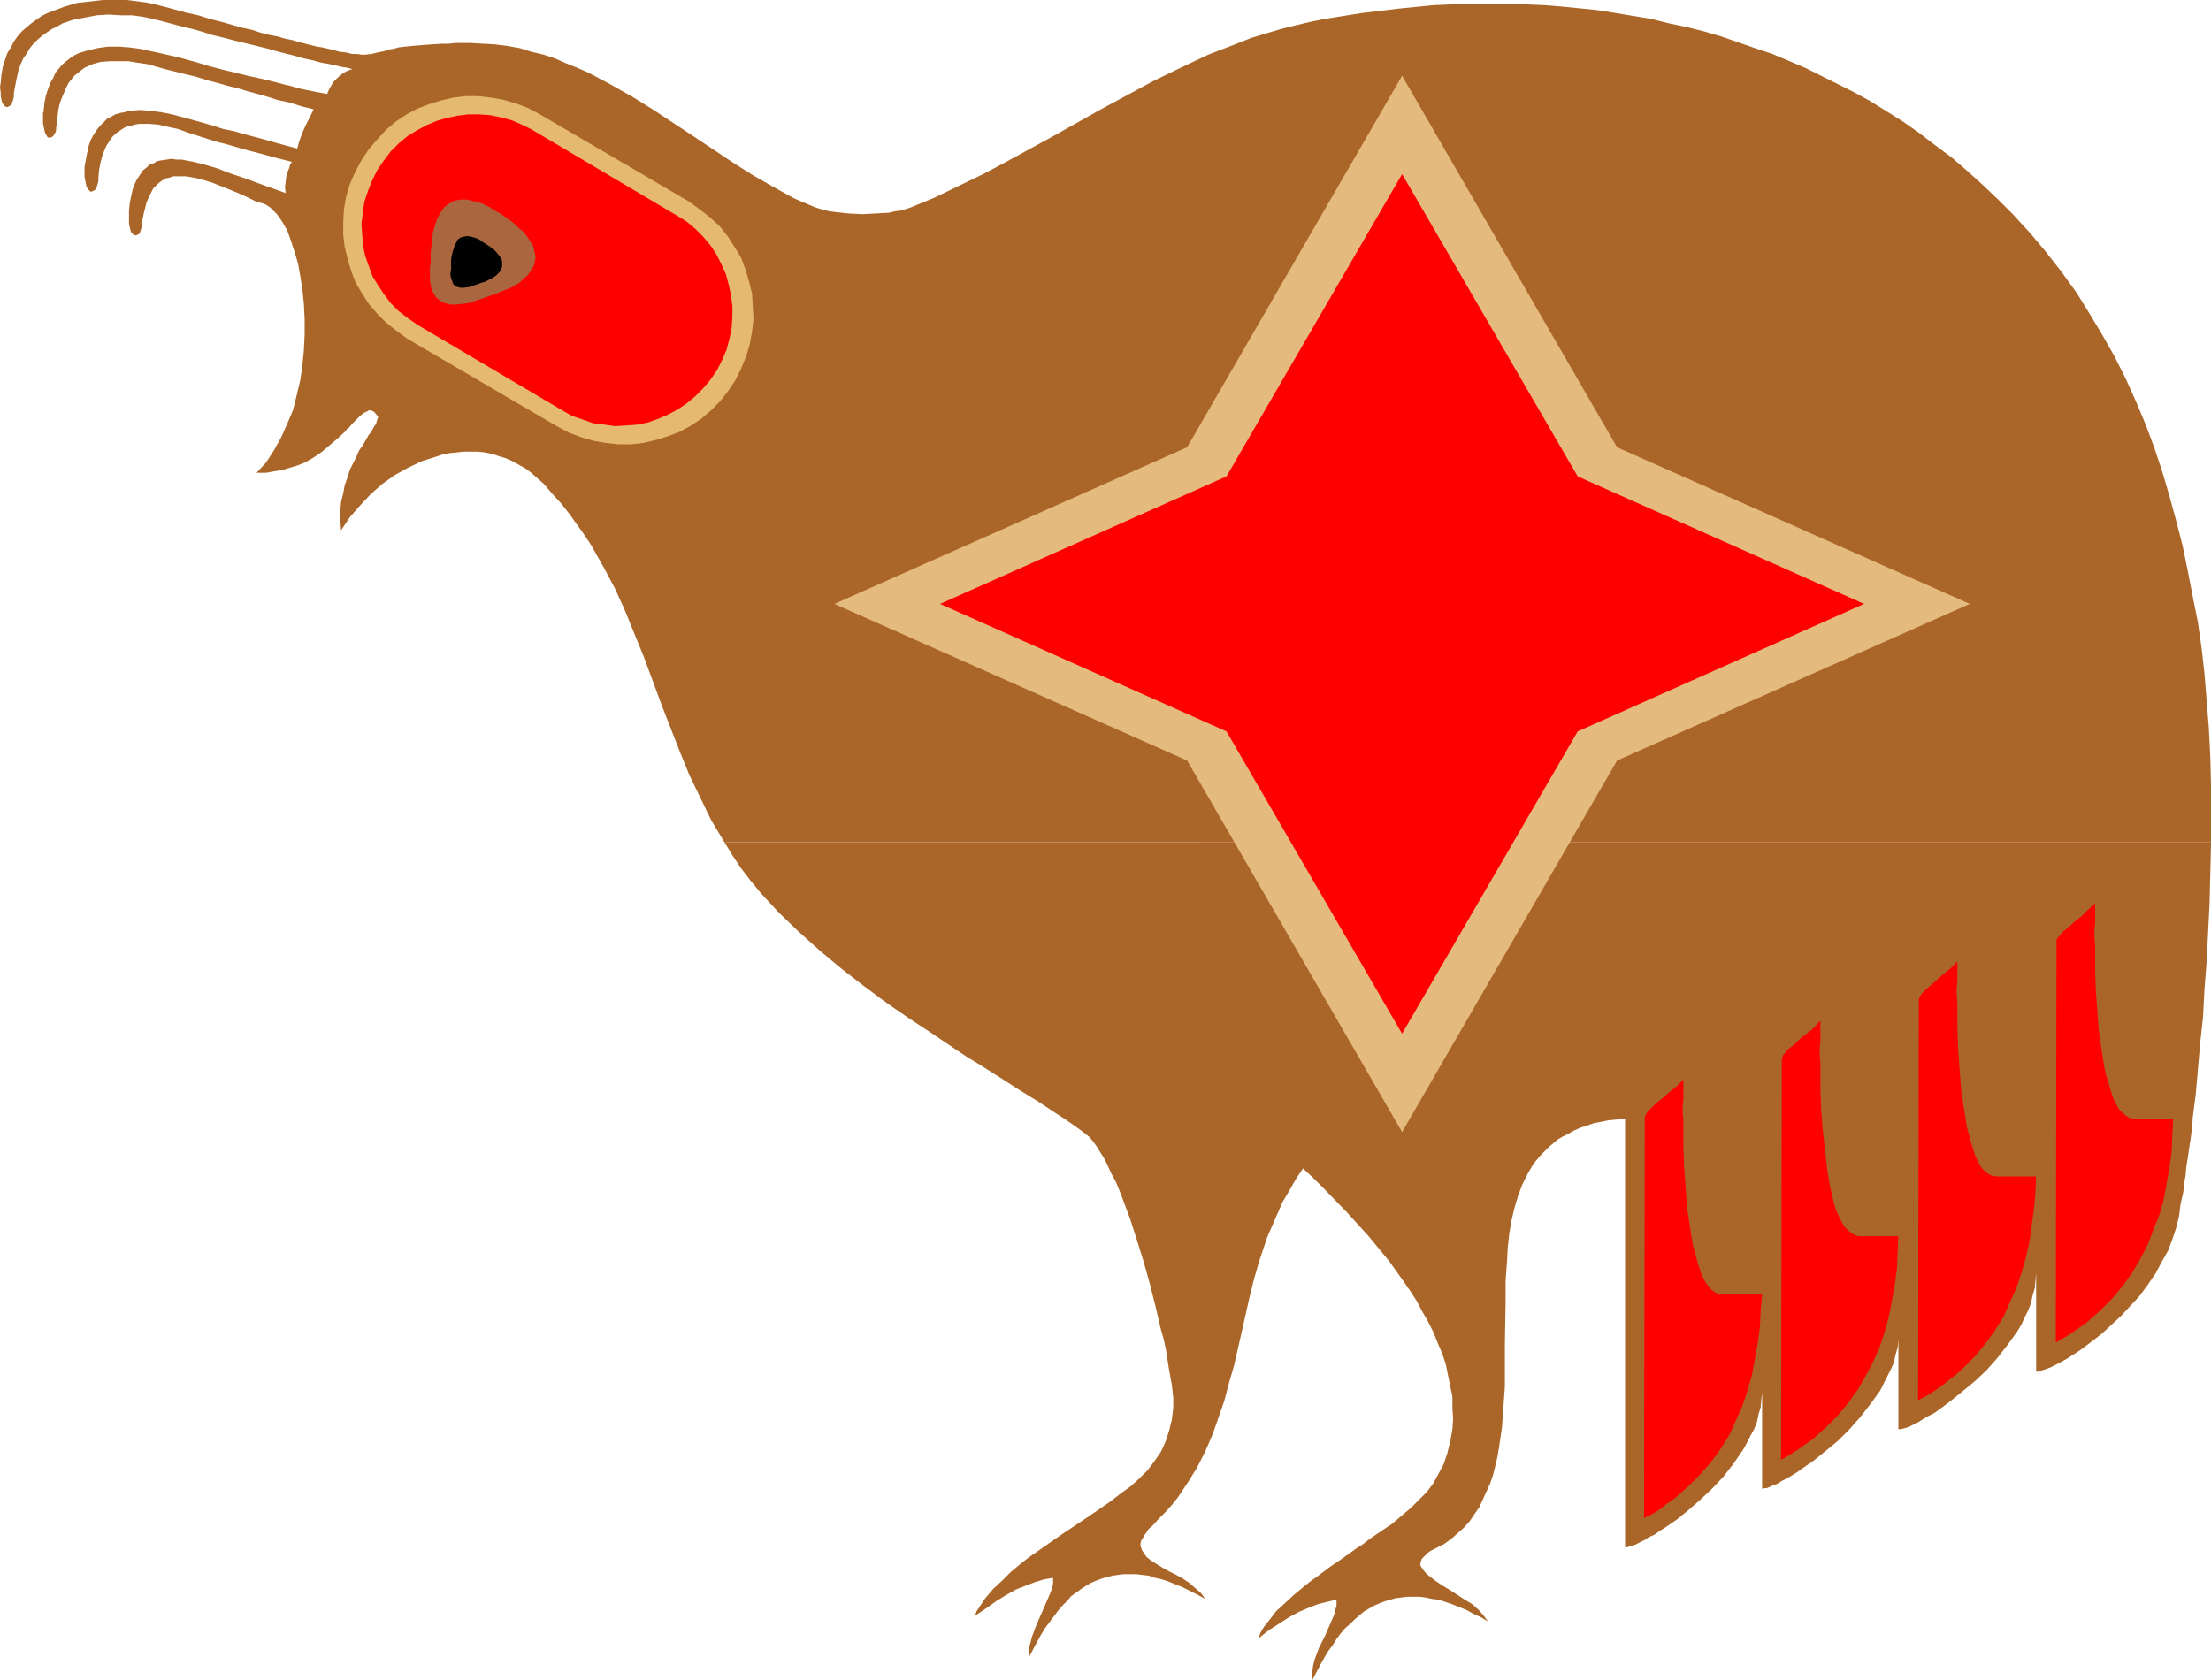 <?xml version="1.0" encoding="UTF-8" standalone="no"?>
<svg
   version="1.0"
   width="129.724mm"
   height="98.581mm"
   id="svg12"
   sodipodi:docname="Quail 2.wmf"
   xmlns:inkscape="http://www.inkscape.org/namespaces/inkscape"
   xmlns:sodipodi="http://sodipodi.sourceforge.net/DTD/sodipodi-0.dtd"
   xmlns="http://www.w3.org/2000/svg"
   xmlns:svg="http://www.w3.org/2000/svg">
  <sodipodi:namedview
     id="namedview12"
     pagecolor="#ffffff"
     bordercolor="#000000"
     borderopacity="0.25"
     inkscape:showpageshadow="2"
     inkscape:pageopacity="0.0"
     inkscape:pagecheckerboard="0"
     inkscape:deskcolor="#d1d1d1"
     inkscape:document-units="mm" />
  <defs
     id="defs1">
    <pattern
       id="WMFhbasepattern"
       patternUnits="userSpaceOnUse"
       width="6"
       height="6"
       x="0"
       y="0" />
  </defs>
  <path
     style="fill:#aa6628;fill-opacity:1;fill-rule:evenodd;stroke:none"
     d="m 160.63,186.78 1.778,2.908 1.939,2.908 2.101,2.747 2.262,2.747 1.939,2.1 2.101,2.262 4.363,4.201 4.686,4.201 4.848,4.039 5.01,3.878 5.01,3.716 5.171,3.555 5.171,3.393 5.01,3.393 2.424,1.616 2.424,1.454 4.848,3.07 4.525,2.908 2.101,1.293 2.101,1.293 1.939,1.293 1.939,1.293 1.778,1.131 1.616,1.131 1.616,1.131 1.454,1.131 0.808,0.646 0.808,0.969 0.808,1.131 0.808,1.293 0.808,1.293 0.808,1.616 0.808,1.777 0.97,1.777 0.808,1.939 0.808,2.1 1.616,4.363 1.454,4.524 1.454,4.686 1.454,5.17 1.293,5.17 1.131,4.847 0.646,2.262 0.485,2.262 0.323,2.1 0.323,2.1 0.323,1.777 0.323,1.777 0.162,1.454 0.162,1.454 v 2.1 l -0.162,1.454 -0.162,1.293 -0.646,2.585 -0.808,2.424 -0.97,2.1 -1.454,2.1 -1.454,1.939 -1.778,1.777 -1.939,1.777 -2.262,1.616 -2.262,1.777 -2.586,1.777 -2.586,1.777 -2.909,1.939 -2.909,1.939 -3.232,2.262 -3.232,2.262 -0.485,0.323 -0.646,0.485 -0.808,0.646 -0.808,0.646 -1.939,1.616 -1.939,1.939 -1.939,1.777 -1.778,2.1 -0.646,0.969 -0.646,0.969 -0.646,0.969 -0.323,0.969 2.424,-1.616 2.262,-1.616 2.101,-1.293 2.262,-1.293 2.101,-0.808 2.101,-0.808 2.101,-0.646 1.939,-0.323 v 0.646 0.646 l -0.162,0.808 -0.323,0.969 -0.485,1.131 -0.485,1.131 -1.131,2.585 -1.131,2.585 -0.97,2.585 -0.323,1.293 -0.323,1.131 v 1.131 0.969 l 1.778,-3.393 0.808,-1.454 0.97,-1.616 0.97,-1.293 0.97,-1.293 0.97,-1.293 0.97,-1.131 0.97,-0.969 0.97,-1.131 1.131,-0.808 1.131,-0.808 0.97,-0.646 1.131,-0.646 1.131,-0.485 1.293,-0.485 1.131,-0.323 1.293,-0.323 1.131,-0.162 1.293,-0.162 h 1.454 1.293 l 1.293,0.162 1.454,0.162 1.454,0.485 1.454,0.323 1.454,0.485 1.616,0.646 1.616,0.646 1.616,0.808 1.616,0.808 1.778,0.969 -0.97,-1.293 -1.293,-1.131 -1.293,-1.131 -1.454,-0.969 -1.454,-0.808 -1.616,-0.808 -1.454,-0.808 -1.293,-0.808 -1.293,-0.808 -0.97,-0.808 -0.646,-0.969 -0.323,-0.485 -0.323,-0.969 v -0.485 l 0.162,-0.646 0.323,-0.485 0.323,-0.646 0.485,-0.646 0.485,-0.808 0.808,-0.646 1.454,-1.616 1.454,-1.454 1.454,-1.616 1.293,-1.616 2.262,-3.393 2.101,-3.393 1.778,-3.555 1.616,-3.716 1.293,-3.716 1.293,-3.716 0.97,-3.716 1.131,-3.878 1.778,-7.756 1.778,-7.917 0.97,-3.878 1.131,-3.878 1.778,-5.332 1.131,-2.585 1.131,-2.585 1.131,-2.585 1.454,-2.424 1.454,-2.585 1.616,-2.424 2.424,2.262 2.424,2.424 4.848,5.009 4.848,5.332 2.262,2.747 2.262,2.747 3.232,4.524 1.454,2.1 1.454,2.262 1.293,2.424 1.293,2.262 1.131,2.262 0.97,2.424 0.97,2.262 0.808,2.424 0.485,2.424 0.485,2.424 0.485,2.262 v 2.424 l 0.162,2.424 -0.162,2.424 -0.485,2.747 -0.646,2.585 -0.808,2.424 -1.131,2.1 -1.131,2.1 -1.454,1.939 -1.778,1.777 -1.778,1.777 -2.101,1.777 -2.101,1.777 -2.424,1.616 -2.586,1.777 -1.454,1.131 -1.293,0.808 -2.909,2.1 -3.07,2.1 -3.232,2.424 -0.485,0.323 -0.646,0.485 -0.808,0.646 -0.808,0.646 -1.939,1.616 -1.939,1.777 -2.101,1.939 -1.616,2.1 -0.808,0.969 -0.646,0.969 -0.485,0.969 -0.323,0.969 2.262,-1.777 2.262,-1.454 2.262,-1.454 2.101,-1.131 2.262,-0.969 2.101,-0.808 1.939,-0.485 2.101,-0.485 v 0.646 0.808 l -0.323,0.808 -0.162,0.969 -0.485,1.131 -0.485,1.131 -1.131,2.585 -1.293,2.585 -0.97,2.585 -0.323,1.293 -0.162,1.131 -0.162,1.131 0.162,0.969 1.778,-3.393 0.808,-1.454 0.97,-1.616 0.97,-1.293 0.808,-1.293 0.97,-1.293 0.97,-1.131 1.131,-0.969 0.97,-0.969 1.131,-0.969 0.97,-0.808 1.131,-0.646 1.131,-0.646 1.131,-0.485 1.293,-0.485 1.131,-0.323 1.131,-0.323 1.293,-0.162 1.293,-0.162 h 1.293 1.454 l 1.293,0.162 1.454,0.323 1.454,0.162 1.454,0.485 1.454,0.485 1.616,0.646 1.616,0.646 1.454,0.808 1.778,0.808 1.616,0.969 -0.97,-1.293 -1.131,-1.293 -1.454,-1.293 -1.616,-0.969 -3.232,-2.1 -1.616,-0.969 -1.454,-0.969 -1.293,-0.969 -0.97,-0.808 -0.808,-0.969 -0.162,-0.323 -0.323,-0.485 v -0.485 l 0.162,-0.485 0.162,-0.485 0.323,-0.323 0.485,-0.485 0.485,-0.485 0.646,-0.485 0.97,-0.485 1.939,-0.969 1.616,-1.131 1.454,-1.293 1.454,-1.293 1.293,-1.454 0.97,-1.454 1.131,-1.616 0.808,-1.777 0.808,-1.777 0.808,-1.777 0.646,-1.939 0.485,-1.939 0.485,-2.1 0.323,-1.939 0.646,-4.363 0.323,-4.524 0.323,-4.524 v -9.371 l 0.162,-9.371 v -4.686 l 0.323,-4.524 0.162,-3.07 0.323,-2.908 0.485,-2.908 0.646,-2.747 0.808,-2.747 0.97,-2.585 1.131,-2.262 1.293,-2.262 1.616,-1.939 1.939,-1.939 1.939,-1.616 1.131,-0.646 1.293,-0.646 1.131,-0.646 1.454,-0.646 1.454,-0.485 1.454,-0.485 1.616,-0.323 1.616,-0.323 1.778,-0.162 1.939,-0.162 v 31.507 63.499 h 0.485 l 0.485,-0.162 0.646,-0.162 0.808,-0.323 0.97,-0.485 0.97,-0.485 0.97,-0.646 1.131,-0.485 1.131,-0.808 1.293,-0.808 2.586,-1.777 2.586,-2.1 2.586,-2.262 2.747,-2.585 2.424,-2.585 2.262,-2.908 2.101,-3.07 0.808,-1.454 0.808,-1.616 0.808,-1.454 0.646,-1.616 0.323,-1.616 0.485,-1.616 0.162,-1.777 0.162,-1.616 v 21.489 l 0.485,-0.162 h 0.485 l 0.808,-0.323 0.646,-0.323 0.97,-0.323 0.97,-0.646 0.97,-0.485 1.131,-0.646 1.293,-0.808 1.131,-0.808 2.586,-1.777 2.586,-2.1 2.747,-2.262 2.586,-2.585 2.424,-2.747 2.262,-2.908 2.101,-2.908 0.808,-1.616 0.808,-1.616 0.808,-1.616 0.646,-1.454 0.323,-1.616 0.485,-1.616 0.162,-1.777 v -1.616 21.489 h 0.485 l 0.646,-0.162 0.646,-0.162 0.808,-0.323 0.97,-0.485 0.97,-0.485 0.97,-0.646 1.131,-0.646 1.293,-0.646 1.131,-0.808 2.586,-1.939 2.586,-2.1 2.747,-2.262 2.586,-2.424 2.424,-2.747 2.262,-2.908 2.101,-2.908 0.97,-1.616 0.646,-1.454 0.808,-1.616 0.646,-1.616 0.323,-1.616 0.485,-1.616 0.162,-1.616 0.162,-1.777 v 21.813 h 0.485 l 0.323,-0.162 1.131,-0.323 1.293,-0.485 1.616,-0.808 1.778,-0.969 1.778,-1.131 1.939,-1.293 2.101,-1.616 2.101,-1.616 2.101,-1.939 2.101,-1.939 2.101,-2.262 2.101,-2.262 1.778,-2.424 1.778,-2.585 1.454,-2.747 1.293,-2.262 0.97,-2.585 0.808,-2.424 0.646,-2.585 0.162,-1.293 0.162,-1.293 0.323,-1.454 0.323,-1.454 0.162,-1.777 0.323,-1.777 0.162,-1.939 0.323,-1.939 0.323,-2.262 0.323,-2.1 0.323,-2.424 0.162,-2.424 0.646,-5.009 0.485,-5.494 0.485,-5.655 0.646,-5.978 0.323,-6.14 0.485,-6.301 0.323,-6.463 0.323,-6.463 0.162,-6.625 0.162,-6.786 z"
     id="path1" />
  <path
     style="fill:#aa6628;fill-opacity:1;fill-rule:evenodd;stroke:none"
     d="m 490.294,186.78 v -6.301 -6.463 l -0.162,-6.301 -0.323,-6.301 -0.485,-6.14 -0.485,-5.978 -0.646,-5.655 -0.808,-5.655 -1.131,-5.655 -1.131,-5.817 -1.131,-5.494 -1.454,-5.655 -1.454,-5.332 -1.616,-5.494 -1.778,-5.332 -1.939,-5.17 -2.101,-5.009 -2.262,-5.009 -2.424,-4.847 -2.747,-4.847 -2.909,-4.847 -2.909,-4.686 -3.394,-4.686 -3.555,-4.524 -3.394,-4.039 -3.717,-4.039 -3.232,-3.231 -3.394,-3.231 -3.394,-3.07 -3.555,-3.07 -3.717,-2.747 -3.555,-2.747 -3.717,-2.585 -3.878,-2.424 -3.394,-2.1 -3.555,-1.939 -3.555,-1.777 -3.555,-1.777 -3.555,-1.777 -7.272,-3.07 -3.878,-1.293 -3.717,-1.293 -3.717,-1.293 -3.878,-1.131 -3.878,-0.969 -3.878,-0.808 -3.878,-0.969 -3.878,-0.646 -7.918,-1.293 -8.08,-0.808 -4.04,-0.323 -7.918,-0.323 h -8.08 l -8.242,0.323 -8.08,0.808 -8.08,0.969 -8.08,1.293 -3.232,0.646 -3.394,0.808 -3.232,0.808 -3.232,0.969 -3.232,0.969 -3.232,1.293 -6.302,2.424 -6.141,2.908 -5.979,2.908 -5.979,3.231 -5.979,3.231 -10.342,5.817 -10.342,5.655 -5.171,2.747 -5.333,2.585 -5.333,2.585 -5.494,2.262 -0.97,0.323 -1.131,0.323 -1.293,0.162 -1.293,0.323 -2.909,0.162 -3.07,0.162 -3.07,-0.162 -2.909,-0.323 -1.293,-0.162 -1.293,-0.323 -1.131,-0.323 -0.97,-0.323 -2.262,-0.969 -2.262,-0.969 -4.363,-2.424 -4.525,-2.585 -4.363,-2.747 -8.726,-5.817 -9.05,-5.978 -4.686,-2.908 -4.848,-2.747 -4.848,-2.585 -2.586,-1.131 -2.424,-0.969 -2.586,-1.131 -2.424,-0.808 -2.747,-0.646 -2.586,-0.808 -2.747,-0.485 -2.586,-0.323 -2.747,-0.162 -2.909,-0.162 h -3.232 l -1.454,0.162 h -1.454 l -2.586,0.162 -2.101,0.162 -1.939,0.162 -1.616,0.162 -1.454,0.162 -1.131,0.323 -1.131,0.162 -0.808,0.323 -1.616,0.323 -1.293,0.323 -1.454,0.162 H 80.154 L 79.184,11.957 H 78.053 L 76.76,11.633 75.306,11.472 73.528,10.987 71.427,10.502 70.296,10.341 69.003,10.018 67.71,9.694 66.418,9.371 64.802,8.887 63.186,8.563 61.57,8.079 59.792,7.756 57.853,7.271 55.914,6.625 53.651,6.14 51.389,5.494 49.126,4.847 46.541,4.201 43.955,3.393 41.046,2.747 38.138,1.939 35.067,1.131 32.966,0.646 30.704,0.323 28.118,0 H 25.533 22.786 L 20.038,0.323 17.13,0.646 14.382,1.454 11.797,2.424 10.504,2.908 9.211,3.555 8.08,4.363 6.949,5.17 5.979,5.978 4.848,6.948 3.878,8.079 3.07,9.21 2.424,10.502 1.616,11.795 1.131,13.249 0.646,14.703 0.323,16.481 0.162,18.258 0,19.389 0.162,20.52 v 0.808 l 0.162,0.808 0.162,0.646 0.323,0.485 0.323,0.323 0.323,0.162 h 0.162 l 0.323,-0.162 0.323,-0.162 0.323,-0.323 0.162,-0.485 0.162,-0.485 0.162,-0.646 V 20.682 L 3.394,18.904 3.717,17.288 4.04,15.834 4.525,14.38 5.171,12.926 5.979,11.795 6.626,10.664 7.434,9.694 8.403,8.725 9.373,7.917 10.504,7.109 11.474,6.463 12.766,5.817 13.898,5.17 16.322,4.363 18.907,3.878 21.493,3.393 24.078,3.231 26.664,3.393 h 2.586 l 2.424,0.323 2.262,0.485 1.939,0.485 2.424,0.646 2.424,0.646 2.101,0.485 2.262,0.646 1.939,0.646 2.101,0.485 3.717,0.969 3.394,0.808 3.232,0.808 2.909,0.808 2.586,0.646 2.262,0.646 2.262,0.485 1.778,0.485 1.778,0.323 1.454,0.323 1.454,0.323 1.131,0.162 1.131,0.323 v 0 h -0.162 l -0.485,0.162 -0.808,0.323 -0.808,0.485 -0.97,0.808 -0.97,0.969 -0.808,1.293 -0.323,0.646 -0.323,0.808 -2.586,-0.485 -2.424,-0.485 -1.454,-0.323 L 64.478,19.066 63.024,18.743 61.246,18.258 59.307,17.773 57.206,17.288 54.944,16.804 52.358,16.157 49.611,15.511 46.541,14.703 43.309,13.734 39.754,12.764 37.653,12.28 35.552,11.795 33.29,11.31 31.027,10.825 28.603,10.502 26.341,10.341 h -2.424 l -2.262,0.323 -2.101,0.485 -2.101,0.646 -0.97,0.485 -0.97,0.646 -0.808,0.646 -0.97,0.808 -0.646,0.808 -0.808,0.969 -0.485,1.131 -0.646,1.131 -0.485,1.293 -0.485,1.454 -0.323,1.616 -0.162,1.616 v 0.323 l -0.162,0.323 v 1.131 1.131 l 0.162,0.808 0.162,0.808 0.162,0.646 0.323,0.485 0.162,0.323 0.323,0.162 h 0.323 l 0.323,-0.162 0.323,-0.162 0.162,-0.323 0.323,-0.485 0.162,-0.485 v -0.646 l 0.162,-0.808 0.162,-1.616 0.162,-1.454 0.323,-1.454 0.485,-1.293 0.485,-1.131 0.485,-1.131 0.485,-0.969 0.646,-0.808 0.646,-0.808 0.808,-0.646 0.808,-0.646 0.646,-0.485 1.778,-0.808 1.778,-0.485 2.101,-0.162 h 1.939 2.101 l 1.939,0.323 2.262,0.323 4.04,1.131 1.939,0.485 1.939,0.485 2.747,0.646 2.586,0.808 2.424,0.646 2.262,0.646 2.101,0.485 2.101,0.646 1.778,0.485 1.778,0.485 1.616,0.485 1.454,0.485 2.909,0.646 2.586,0.808 2.586,0.646 v 0.162 0 l -0.97,1.939 -0.808,1.616 -0.646,1.454 -0.485,1.293 -0.323,0.969 -0.162,0.646 -0.162,0.485 v 0.162 L 62.378,31.992 58.338,30.861 54.136,29.73 51.874,29.083 49.45,28.599 47.51,27.952 45.248,27.306 42.986,26.66 40.562,26.014 38.138,25.367 35.714,24.882 33.29,24.559 l -2.262,-0.162 -2.262,0.162 -1.131,0.323 -0.97,0.162 -1.131,0.323 -0.808,0.485 -0.97,0.485 -0.808,0.808 -0.808,0.808 -0.646,0.808 -0.646,0.969 -0.646,1.131 -0.485,1.293 -0.323,1.454 -0.323,1.616 -0.323,1.777 v 1.131 1.131 l 0.162,0.808 0.162,0.808 0.162,0.646 0.323,0.485 0.323,0.323 0.162,0.162 h 0.323 l 0.323,-0.162 0.323,-0.162 0.323,-0.323 0.162,-0.485 0.162,-0.646 0.162,-0.485 v -0.808 l 0.162,-1.777 0.323,-1.616 0.323,-1.293 0.485,-1.293 0.485,-1.131 0.646,-0.969 0.646,-0.969 0.646,-0.646 0.808,-0.646 0.808,-0.485 0.808,-0.485 0.97,-0.162 0.97,-0.323 0.97,-0.162 h 2.101 l 2.101,0.162 2.101,0.485 2.262,0.485 2.262,0.808 4.525,1.454 2.101,0.646 1.939,0.485 3.878,1.131 3.717,0.969 3.555,0.969 3.232,0.808 v 0.162 l -0.323,0.485 -0.162,0.646 -0.323,0.808 -0.323,0.969 -0.162,1.293 -0.162,1.293 0.162,1.293 -6.302,-2.262 -3.07,-1.131 -2.909,-0.969 -2.909,-1.131 -2.747,-0.808 -2.586,-0.646 -2.586,-0.485 h -1.131 l -1.131,-0.162 -0.97,0.162 -1.131,0.162 -0.97,0.162 -0.808,0.485 -0.97,0.323 -0.646,0.646 -0.808,0.646 -0.646,0.969 -0.646,0.969 -0.485,0.969 -0.485,1.293 -0.323,1.454 -0.323,1.616 -0.162,1.616 v 0.808 1.131 0.969 l 0.162,0.808 0.162,0.646 0.162,0.485 0.323,0.323 0.162,0.162 0.323,0.162 h 0.323 l 0.323,-0.162 0.323,-0.162 0.162,-0.323 0.162,-0.485 0.162,-0.485 0.162,-0.808 v -0.646 l 0.323,-1.616 0.323,-1.293 0.323,-1.293 0.485,-1.131 0.485,-0.969 0.485,-0.969 0.646,-0.646 0.646,-0.646 0.646,-0.485 0.808,-0.485 0.808,-0.162 0.97,-0.323 h 0.808 1.939 l 1.939,0.323 1.939,0.485 2.101,0.646 4.04,1.616 1.939,0.808 1.778,0.808 1.616,0.808 1.616,0.485 0.808,0.323 0.97,0.646 0.646,0.646 0.808,0.808 1.131,1.616 1.131,1.939 0.808,2.262 0.808,2.424 0.808,2.747 0.485,2.747 0.485,3.07 0.323,3.231 0.162,3.231 v 3.393 l -0.162,3.393 -0.323,3.393 -0.485,3.393 -0.808,3.393 -0.808,3.231 -1.293,3.07 -1.293,2.908 -1.616,2.908 -1.778,2.747 -2.101,2.262 h 2.101 l 1.778,-0.323 1.939,-0.323 1.616,-0.485 1.616,-0.485 1.616,-0.646 1.454,-0.808 1.293,-0.808 1.131,-0.808 1.131,-0.969 2.101,-1.777 1.939,-1.777 0.323,-0.485 0.485,-0.323 0.646,-0.808 0.97,-0.969 0.808,-0.808 0.808,-0.646 0.646,-0.323 0.646,-0.323 0.646,0.162 0.485,0.323 0.646,0.808 0.162,0.162 -0.162,0.485 -0.162,0.485 -0.162,0.646 -0.485,0.646 -0.485,0.969 -0.646,0.808 -0.646,1.131 -0.646,1.131 -0.808,1.131 -0.646,1.454 -0.646,1.293 -0.808,1.616 -0.485,1.616 -0.646,1.777 -0.323,1.777 -0.485,1.939 -0.162,1.939 v 2.1 l 0.162,2.262 1.939,-2.908 2.262,-2.585 2.424,-2.585 2.586,-2.262 2.747,-1.939 2.909,-1.616 3.07,-1.454 3.07,-0.969 1.454,-0.485 1.616,-0.323 1.616,-0.162 1.454,-0.162 h 1.616 1.616 l 1.454,0.162 1.616,0.323 1.454,0.485 1.616,0.485 1.454,0.646 1.454,0.808 1.454,0.808 1.293,0.969 1.454,1.293 1.293,1.131 1.939,2.262 1.939,2.1 1.778,2.262 1.616,2.262 1.616,2.262 1.616,2.424 2.747,4.847 2.586,4.847 2.262,5.009 2.101,5.17 2.101,5.17 3.878,10.502 4.04,10.341 2.101,5.17 2.424,5.009 2.424,5.009 2.909,4.847 z"
     id="path2" />
  <path
     style="fill:#ff0000;fill-opacity:1;fill-rule:evenodd;stroke:none"
     d="m 390.748,287.118 -0.323,3.716 -0.162,3.555 -0.485,3.555 -0.646,3.555 -0.646,3.555 -0.97,3.393 -1.131,3.393 -1.454,3.231 -1.454,3.231 -1.939,3.07 -2.101,2.908 -2.424,2.747 -2.586,2.585 -1.454,1.293 -1.454,1.293 -1.616,1.131 -1.616,1.293 -1.778,1.131 -1.939,0.969 0.162,-88.543 v -0.323 l 0.162,-0.485 0.162,-0.323 0.323,-0.485 0.808,-0.808 1.131,-1.131 1.454,-1.131 1.454,-1.293 1.616,-1.293 1.454,-1.454 v 0.485 0.646 3.231 l -0.162,1.454 v 1.616 l 0.162,1.777 v 3.716 2.1 l 0.162,4.363 0.323,4.363 0.323,4.524 0.646,4.363 0.323,2.1 0.323,1.939 0.485,1.777 0.485,1.777 0.485,1.616 0.485,1.454 0.646,1.293 0.646,0.969 0.808,0.969 0.808,0.646 0.808,0.323 0.97,0.162 z"
     id="path3" />
  <path
     style="fill:#ff0000;fill-opacity:1;fill-rule:evenodd;stroke:none"
     d="m 420.968,274.192 -0.162,3.555 -0.162,3.716 -0.485,3.555 -0.646,3.555 -0.646,3.393 -0.97,3.555 -1.131,3.393 -1.454,3.231 -1.616,3.07 -1.778,3.07 -2.101,2.908 -2.262,2.747 -2.747,2.747 -1.454,1.293 -1.454,1.293 -1.616,1.131 -1.616,1.131 -1.778,1.131 -1.939,1.131 0.162,-88.704 v -0.323 l 0.162,-0.323 0.162,-0.485 0.323,-0.323 0.808,-0.969 1.293,-0.969 1.293,-1.293 1.454,-1.131 1.616,-1.293 1.454,-1.616 v 0.646 0.646 3.231 l -0.162,1.454 v 1.616 l 0.162,1.616 v 3.878 2.1 l 0.162,4.363 0.323,4.363 0.485,4.363 0.485,4.363 0.323,2.1 0.323,1.939 0.485,1.939 0.323,1.616 0.485,1.616 0.646,1.454 0.646,1.293 0.646,1.131 0.808,0.808 0.808,0.646 0.808,0.485 0.97,0.162 z"
     id="path4" />
  <path
     style="fill:#ff0000;fill-opacity:1;fill-rule:evenodd;stroke:none"
     d="m 451.51,260.943 -0.162,3.716 -0.323,3.555 -0.485,3.555 -0.485,3.555 -0.808,3.555 -0.97,3.393 -1.131,3.393 -1.454,3.231 -1.454,3.231 -1.939,3.07 -2.101,2.908 -2.262,2.747 -2.747,2.747 -1.454,1.293 -1.454,1.131 -1.616,1.293 -1.616,1.131 -1.778,1.131 -1.939,0.969 0.162,-88.704 v -0.162 l 0.162,-0.485 0.162,-0.323 0.323,-0.485 0.808,-0.808 1.131,-0.969 1.454,-1.293 1.454,-1.293 1.616,-1.293 1.454,-1.454 v 0.485 0.646 3.231 l -0.162,1.454 v 1.616 l 0.162,1.777 v 3.878 1.939 l 0.162,4.363 0.323,4.524 0.323,4.363 0.646,4.363 0.323,1.939 0.323,2.1 0.485,1.777 0.485,1.777 0.485,1.616 0.485,1.454 0.646,1.293 0.646,1.131 0.808,0.808 0.808,0.646 0.808,0.323 0.97,0.162 z"
     id="path5" />
  <path
     style="fill:#ff0000;fill-opacity:1;fill-rule:evenodd;stroke:none"
     d="m 481.891,248.179 -0.162,3.555 -0.162,3.716 -0.485,3.555 -0.646,3.555 -0.646,3.555 -0.97,3.393 -1.293,3.231 -1.293,3.393 -1.616,3.07 -1.778,3.07 -2.101,2.908 -2.262,2.747 -2.747,2.747 -1.454,1.293 -1.454,1.293 -1.616,1.131 -1.616,1.131 -1.778,1.131 -1.939,1.131 0.162,-88.704 v -0.323 -0.323 l 0.323,-0.485 0.323,-0.323 0.323,-0.485 0.485,-0.485 1.131,-0.969 1.293,-1.131 1.616,-1.293 1.454,-1.454 1.616,-1.454 v 0.646 0.485 3.231 l -0.162,1.616 v 1.454 l 0.162,1.777 v 3.878 2.1 l 0.162,4.201 0.323,4.524 0.323,4.363 0.646,4.363 0.323,2.1 0.323,1.939 0.485,1.939 0.485,1.616 0.485,1.616 0.485,1.454 0.646,1.293 0.646,1.131 0.808,0.808 0.808,0.646 0.808,0.485 0.97,0.162 z"
     id="path6" />
  <path
     style="fill:#e5ba70;fill-opacity:1;fill-rule:evenodd;stroke:none"
     d="m 119.745,25.367 -2.747,-1.454 -2.586,-0.969 -2.747,-0.808 -2.747,-0.485 -2.909,-0.323 h -2.747 l -2.747,0.323 -2.747,0.646 -2.586,0.808 -2.586,0.969 -2.424,1.293 -2.424,1.616 -2.101,1.777 -1.939,2.1 -1.939,2.262 -1.616,2.424 v 0 l -1.454,2.747 -1.131,2.585 -0.808,2.747 -0.485,2.747 -0.162,2.908 v 2.747 l 0.323,2.747 0.646,2.585 0.808,2.747 0.97,2.585 1.454,2.424 1.454,2.262 1.939,2.262 1.939,1.939 2.262,1.777 2.424,1.777 33.128,19.389 2.747,1.454 2.586,0.969 2.747,0.808 2.747,0.485 2.909,0.323 h 2.747 l 2.747,-0.323 2.747,-0.646 2.586,-0.808 2.586,-0.969 2.424,-1.293 2.424,-1.616 2.101,-1.777 2.101,-2.1 1.778,-2.262 1.616,-2.424 1.293,-2.585 1.131,-2.747 0.808,-2.747 0.485,-2.747 0.323,-2.747 -0.162,-2.747 -0.162,-2.908 -0.646,-2.585 -0.808,-2.747 -0.97,-2.585 -1.454,-2.424 -1.454,-2.262 -1.778,-2.262 -2.101,-1.939 -2.262,-1.777 -2.424,-1.777 z"
     id="path7" />
  <path
     style="fill:#ff0000;fill-opacity:1;fill-rule:evenodd;stroke:none"
     d="m 117.968,28.76 -2.262,-1.131 -2.262,-0.969 -2.424,-0.646 -2.424,-0.485 -2.424,-0.162 h -2.424 l -2.424,0.323 -2.262,0.485 -2.262,0.646 -2.262,0.969 -2.101,1.131 -2.101,1.293 -1.939,1.616 -1.778,1.777 -1.454,1.939 -1.454,2.1 -1.131,2.262 -0.97,2.424 -0.808,2.424 -0.323,2.262 -0.323,2.585 0.162,2.262 0.162,2.424 0.485,2.424 0.808,2.262 0.808,2.262 1.293,2.1 1.293,1.939 1.454,1.939 1.778,1.777 2.101,1.616 2.101,1.454 31.997,18.904 2.262,1.293 2.424,0.808 2.262,0.808 2.586,0.323 2.262,0.323 2.586,-0.162 2.262,-0.162 2.424,-0.485 2.262,-0.808 2.262,-0.969 2.101,-1.131 1.939,-1.293 1.939,-1.616 1.778,-1.777 1.616,-1.939 1.454,-2.1 1.131,-2.262 0.97,-2.262 0.646,-2.424 0.485,-2.424 0.162,-2.424 v -2.424 l -0.323,-2.424 -0.485,-2.262 -0.646,-2.424 -0.97,-2.1 -1.131,-2.262 -1.293,-1.939 -1.616,-1.939 -1.778,-1.777 -1.939,-1.616 -2.101,-1.293 z"
     id="path8" />
  <path
     style="fill:#aa663f;fill-opacity:1;fill-rule:evenodd;stroke:none"
     d="m 95.344,59.136 0.162,-0.646 v -1.131 -1.293 l 0.162,-1.454 0.162,-1.454 0.162,-1.616 0.485,-1.616 0.485,-1.454 0.808,-1.454 0.808,-1.131 0.646,-0.485 0.485,-0.323 0.808,-0.485 0.646,-0.162 0.808,-0.162 h 0.808 0.97 l 1.131,0.323 0.97,0.162 1.293,0.485 1.293,0.646 1.293,0.808 1.454,0.808 1.131,0.808 1.131,0.808 0.97,0.808 0.808,0.808 0.808,0.646 0.646,0.808 0.485,0.646 0.485,0.808 0.485,0.646 0.323,1.293 0.323,1.293 -0.162,1.131 -0.323,1.131 -0.646,0.969 -0.646,0.969 -0.97,0.808 -0.808,0.808 -1.131,0.646 -1.131,0.646 -0.97,0.323 -1.131,0.485 -1.293,0.485 -2.747,0.969 -2.909,0.969 -1.293,0.162 -1.454,0.162 h -1.293 l -1.293,-0.323 -0.97,-0.485 -0.485,-0.485 -0.485,-0.323 -0.323,-0.646 -0.323,-0.485 -0.323,-0.808 -0.162,-0.808 -0.162,-0.808 v -0.969 -1.131 z"
     id="path9" />
  <path
     style="fill:#000000;fill-opacity:1;fill-rule:evenodd;stroke:none"
     d="m 100.03,59.621 v -0.323 -0.485 -0.646 -0.646 l 0.323,-1.616 0.485,-1.454 0.323,-0.646 0.323,-0.646 0.646,-0.485 0.646,-0.162 0.808,-0.162 0.97,0.162 1.131,0.323 0.646,0.323 0.646,0.485 1.293,0.808 0.97,0.646 0.808,0.808 0.646,0.808 0.485,0.646 0.162,0.646 v 0.646 0.485 l -0.162,0.485 -0.323,0.646 -0.808,0.808 -0.97,0.646 -0.97,0.485 -0.646,0.323 -0.646,0.162 -1.293,0.485 -1.454,0.485 -1.293,0.162 h -0.646 l -0.646,-0.162 -0.485,-0.162 -0.485,-0.485 -0.162,-0.485 -0.323,-0.808 -0.162,-0.969 z"
     id="path10" />
  <path
     style="fill:#e5ba7f;fill-opacity:1;fill-rule:evenodd;stroke:none"
     d="M 436.804,133.945 358.59,168.684 310.918,251.087 263.246,168.684 185.032,133.945 263.246,99.207 310.918,16.804 358.59,99.207 Z"
     id="path11" />
  <path
     style="fill:#ff0000;fill-opacity:1;fill-rule:evenodd;stroke:none"
     d="m 413.372,133.945 -63.509,28.276 -38.946,67.053 -38.946,-67.053 -63.509,-28.276 63.509,-28.276 38.946,-67.053 38.946,67.053 z"
     id="path12" />
</svg>
